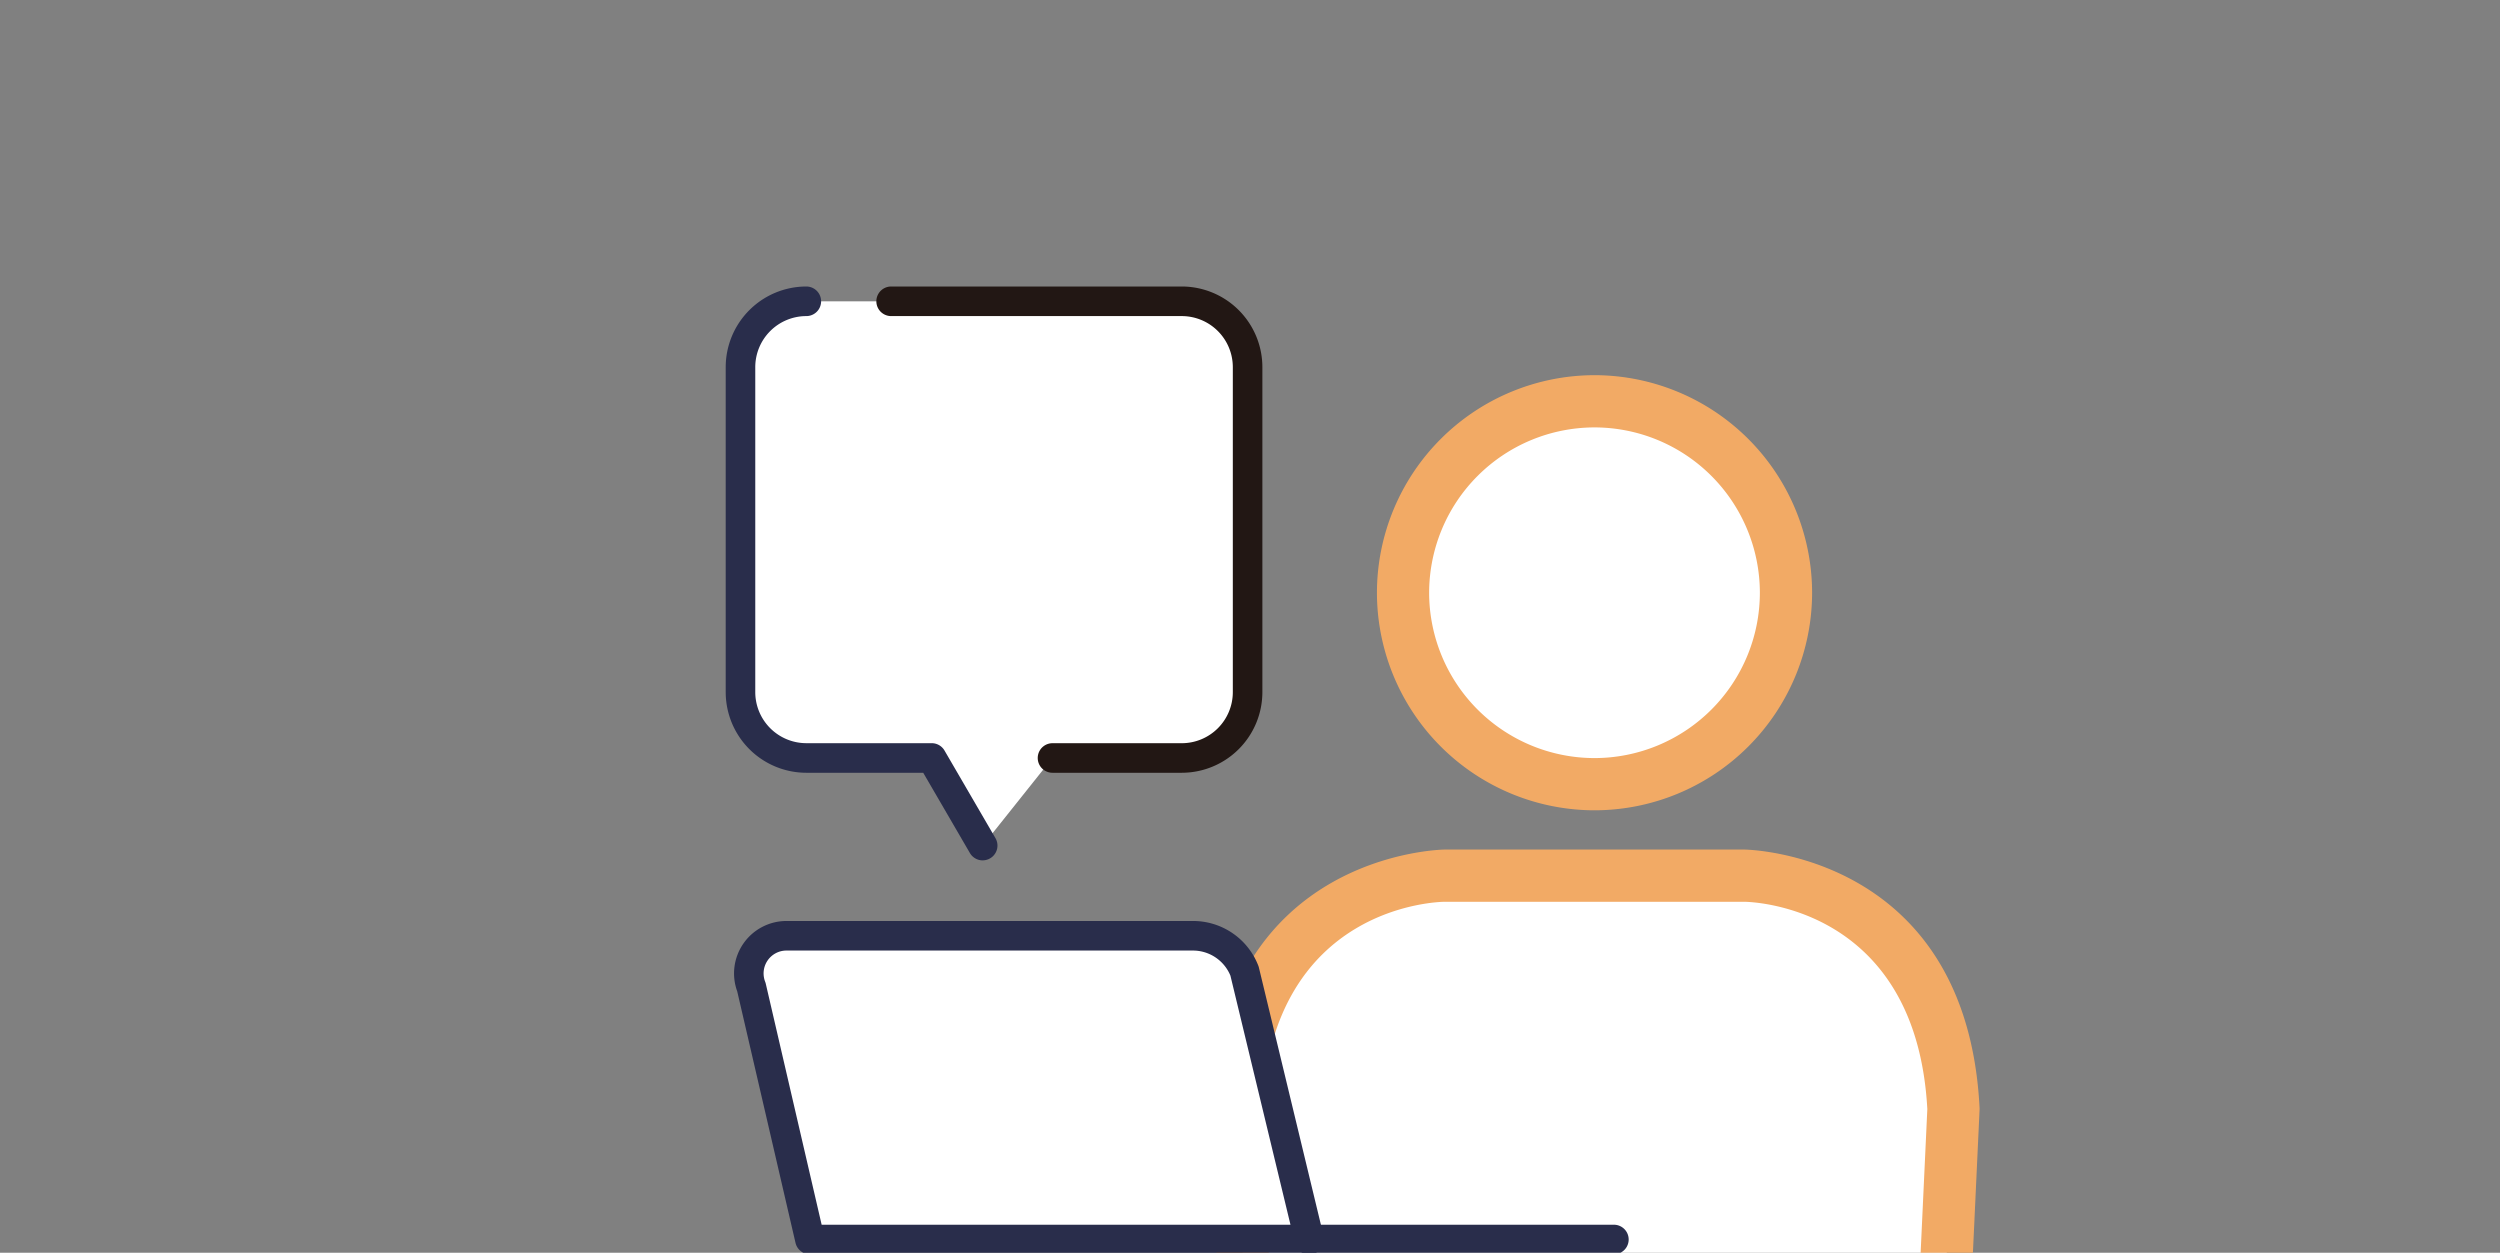<svg xmlns="http://www.w3.org/2000/svg" width="455" height="228"><rect width="100%" height="100%" fill="#808080" stroke="none"/><defs><clipPath id="a"><path data-name="長方形 776" transform="translate(52 5920)" fill="none" d="M0 0h455v228H0z"/></clipPath><clipPath id="b"><path data-name="長方形 709" fill="none" d="M0 0h201.02v166.947H0z"/></clipPath></defs><g data-name="マスクグループ 50" transform="translate(-52 -5920)" clip-path="url(#a)"><g data-name="グループ 2621"><g data-name="グループ 2489"><g data-name="グループ 2487" transform="translate(211.264 5981.334)" clip-path="url(#b)"><g data-name="グループ 2486"><path data-name="パス 3070" d="M158.153 98.036h-54.437s-35.943 0-38.114 42.469l1.411 28.528h127.925l1.327-28.528c-2.173-42.469-38.112-42.469-38.112-42.469z" fill="#fff"/><g data-name="グループ 2479"><g data-name="グループ 2477"><path data-name="パス 3071" d="M130.939 81.388a34.844 34.844 0 0034.846-34.843 34.845 34.845 0 00-34.846-34.841 34.854 34.854 0 00-34.852 34.841 34.854 34.854 0 0034.852 34.843z" fill="#fff"/><path data-name="パス 3072" d="M130.939 86.141a39.644 39.644 0 01-39.6-39.6 39.642 39.642 0 0139.6-39.592 39.639 39.639 0 0139.6 39.592 39.641 39.641 0 01-39.6 39.6zm0-69.686a30.13 30.13 0 00-30.1 30.09 30.131 30.131 0 0030.1 30.092 30.126 30.126 0 0030.093-30.092 30.125 30.125 0 00-30.093-30.09z" fill="#f2aa65"/></g><g data-name="グループ 2478"><path data-name="パス 3073" d="M67.01 173.784a4.751 4.751 0 01-4.74-4.517l-1.411-28.526a4.334 4.334 0 010-.478c2.374-46.442 42.454-46.978 42.86-46.978h54.437c.4 0 40.477.537 42.858 46.976a4.487 4.487 0 010 .466l-1.329 28.528a4.727 4.727 0 01-4.968 4.526 4.755 4.755 0 01-4.526-4.97l1.318-28.29c-2.026-37.05-32.094-37.723-33.375-37.732h-54.417c-1.265.009-31.339.677-33.355 37.725l1.4 28.285a4.752 4.752 0 01-4.511 4.98q-.121.005-.241.005z" fill="#f2aa65"/></g></g></g></g></g><g data-name="グループ 1428"><path data-name="パス 1256" d="M267.082 5974.839h-68.331a11.981 11.981 0 00-11.981 11.98v59.15a11.981 11.981 0 0011.981 11.981h22.823l9.273 15.947 12.71-15.947h23.525a11.982 11.982 0 0011.981-11.981v-59.15a11.982 11.982 0 00-11.981-11.98z" fill="#fff"/><path data-name="パス 1257" d="M230.852 6076.589a2.692 2.692 0 01-2.33-1.336l-8.495-14.609h-21.276a14.689 14.689 0 01-14.672-14.673v-59.155a14.688 14.688 0 0114.672-14.672 2.692 2.692 0 010 5.384 9.3 9.3 0 00-9.292 9.288v59.15a9.3 9.3 0 009.292 9.293h22.823a2.69 2.69 0 012.326 1.337l9.273 15.946a2.689 2.689 0 01-2.322 4.042z" fill="#292d4b"/><path data-name="パス 1258" d="M267.081 6060.644h-23.524a2.69 2.69 0 010-5.38h23.524a9.3 9.3 0 009.292-9.293v-59.155a9.3 9.3 0 00-9.292-9.288h-52.892a2.692 2.692 0 010-5.384h52.892a14.689 14.689 0 0114.672 14.672v59.15a14.689 14.689 0 01-14.672 14.678z" fill="#221714"/><g data-name="グループ 1424"><path data-name="パス 1264" d="M290.284 6145.589h-90.886l-10.646-45.943a6.85 6.85 0 016.383-9.336h73.951a10.109 10.109 0 019.421 6.438z" fill="#fff"/><path data-name="パス 1265" d="M290.288 6148.281h-90.885a2.686 2.686 0 01-2.62-2.081l-10.608-45.769a9.544 9.544 0 018.963-12.812h73.951a12.727 12.727 0 0111.929 8.152 2.542 2.542 0 01.108.35l11.776 48.841a2.688 2.688 0 01-2.614 3.319zm-88.747-5.38h85.326l-10.929-45.33a7.381 7.381 0 00-6.854-4.571h-73.951a4.162 4.162 0 00-3.875 5.673 2.716 2.716 0 01.114.369z" fill="#292d4b"/></g><path data-name="パス 1266" d="M345.78 6148.279h-55.492a2.69 2.69 0 110-5.379h55.492a2.69 2.69 0 010 5.379z" fill="#292d4b"/></g></g></g></svg>